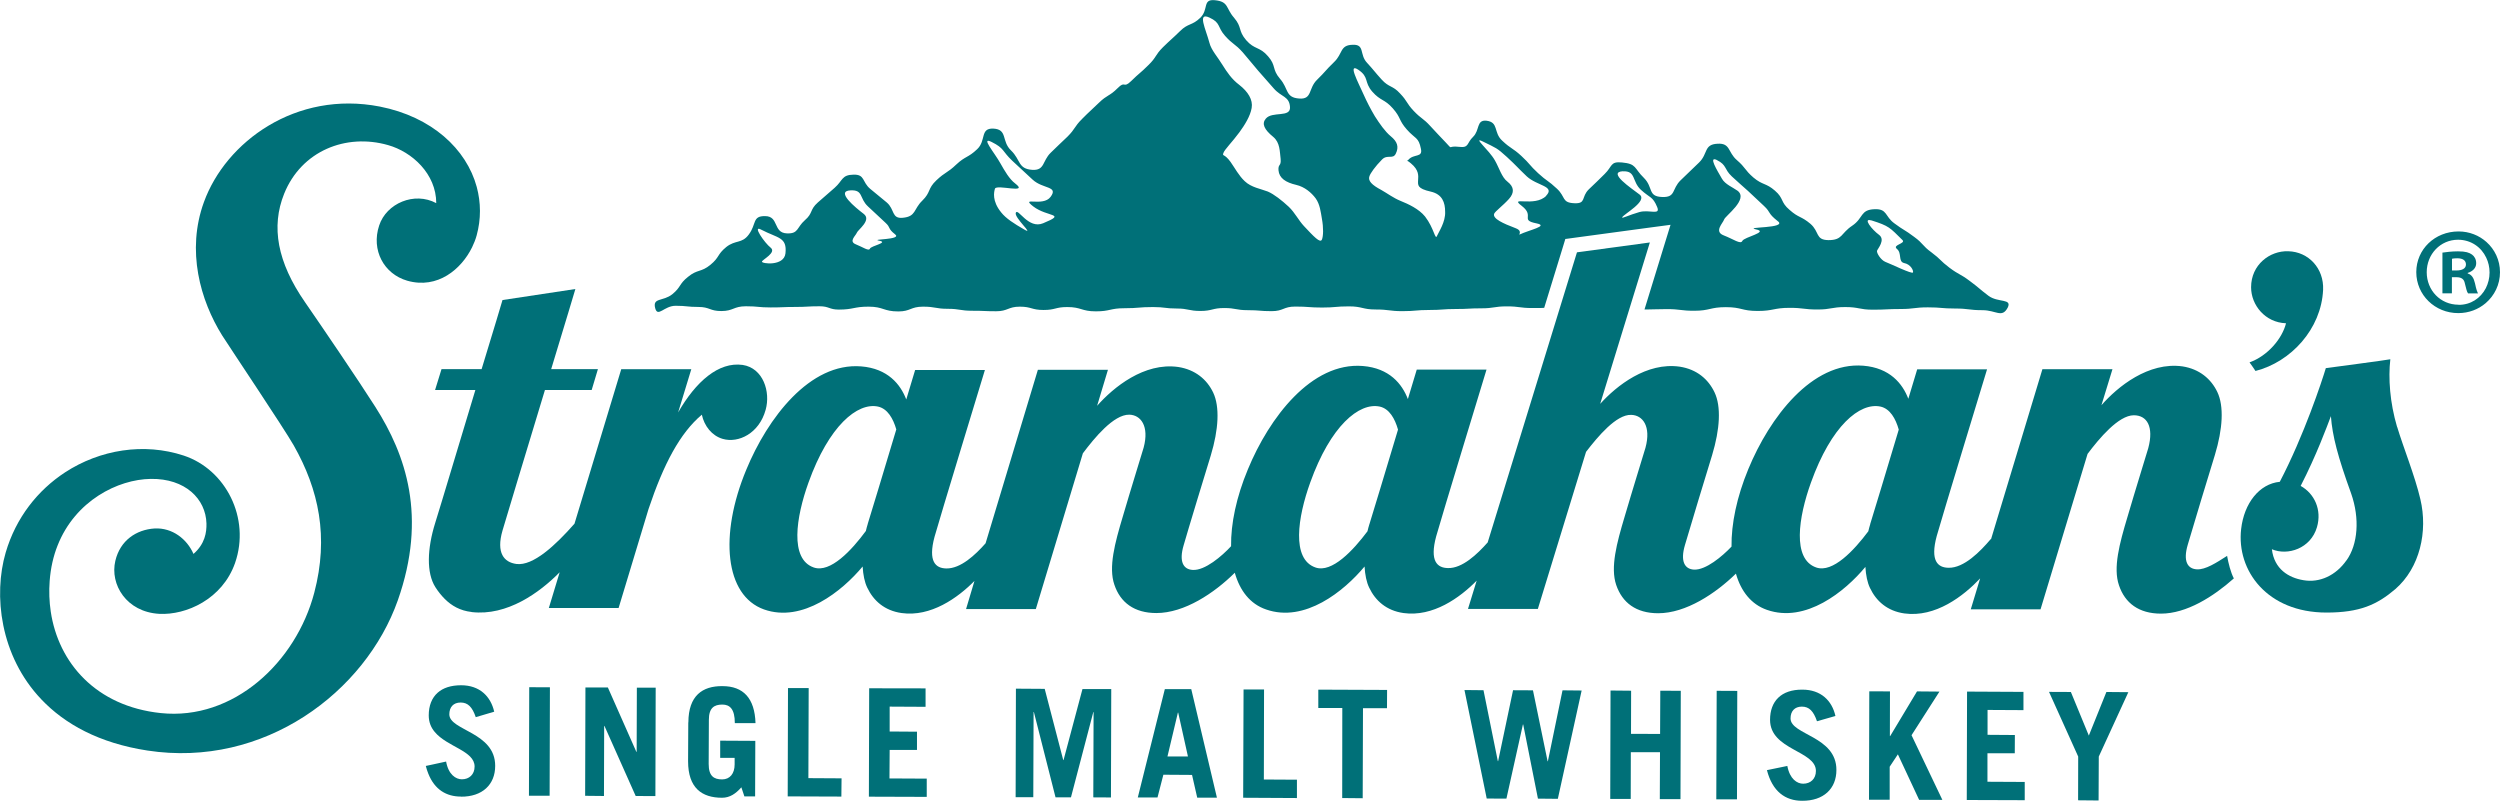 <?xml version="1.0" encoding="UTF-8"?>
<svg id="Layer_2" data-name="Layer 2" xmlns="http://www.w3.org/2000/svg" viewBox="0 0 256.22 82.07">
  <defs>
    <style>
      .cls-1 {
        fill: #007078;
        stroke-width: 0px;
      }
    </style>
  </defs>
  <g id="Layer_2-2" data-name="Layer 2">
    <g>
      <polygon class="cls-1" points="132.92 79.91 129.53 79.89 129.55 70.66 127.45 70.66 127.41 81.76 132.92 81.79 132.92 79.91 132.92 79.91 132.92 79.91"/>
      <polygon class="cls-1" points="137.56 81.79 139.66 81.81 139.69 72.58 142.15 72.58 142.16 70.71 135.11 70.68 135.11 72.56 137.57 72.56 137.56 81.79 137.56 81.79 137.56 81.79"/>
      <polygon class="cls-1" points="193.67 78.58 194.51 77.31 196.69 81.98 199.07 81.98 195.91 75.35 198.77 70.88 196.47 70.86 193.72 75.44 193.69 75.44 193.7 70.86 191.58 70.85 191.55 81.96 193.67 81.96 193.67 78.58 193.67 78.58 193.67 78.58"/>
      <polygon class="cls-1" points="207.51 80.14 203.69 80.12 203.69 77.2 206.49 77.2 206.5 75.33 203.7 75.31 203.7 72.76 207.38 72.78 207.38 70.91 201.6 70.88 201.57 81.99 207.51 82.01 207.51 80.14 207.51 80.14 207.51 80.14"/>
      <polygon class="cls-1" points="167.14 77.09 170.13 77.09 170.11 81.9 172.23 81.9 172.26 70.8 170.16 70.79 170.14 75.22 167.16 75.21 167.17 70.79 165.06 70.77 165.03 81.88 167.13 81.88 167.14 77.09 167.14 77.09 167.14 77.09"/>
      <polygon class="cls-1" points="154.39 81.85 156.08 74.25 156.11 74.25 157.62 81.85 159.66 81.87 162.1 70.77 160.14 70.75 158.64 78.02 158.61 78.02 157.11 70.75 155.07 70.74 153.54 78.01 153.51 78.01 152.04 70.74 150.09 70.72 152.37 81.84 154.39 81.85 154.39 81.85 154.39 81.85"/>
      <path class="cls-1" d="M184.8,80.32c-.62,0-1.37-.48-1.62-1.82l-2.09.43c.56,2.19,1.89,3.14,3.6,3.14,2.21.02,3.52-1.25,3.52-3.15.02-3.48-4.7-3.6-4.7-5.29,0-.74.42-1.21,1.16-1.21s1.19.45,1.55,1.5l1.89-.54c-.35-1.58-1.5-2.7-3.38-2.7-2.18-.02-3.32,1.19-3.32,3.09,0,3.11,4.7,3.15,4.7,5.24,0,.82-.56,1.31-1.3,1.31h0Z"/>
      <polygon class="cls-1" points="65.25 77.06 65.22 77.06 62.3 70.46 60 70.46 59.97 81.56 61.9 81.58 61.92 74.4 61.95 74.4 65.15 81.58 67.17 81.59 67.2 70.48 65.27 70.48 65.25 77.06 65.25 77.06 65.25 77.06"/>
      <path class="cls-1" d="M70.54,74.05l-.02,3.97c0,2.75,1.42,3.74,3.48,3.74.8,0,1.41-.42,1.98-1.07l.31.93h1.1l.02-5.69-3.6-.02v1.76h1.48v.68c0,.94-.49,1.53-1.28,1.53-.85,0-1.38-.34-1.38-1.58l.02-4.53c0-1.22.54-1.56,1.38-1.56.77,0,1.28.46,1.28,1.9h2.12c-.08-2.54-1.24-3.79-3.39-3.79-2.04-.02-3.48.97-3.49,3.71h0Z"/>
      <polygon class="cls-1" points="54.21 81.55 56.33 81.55 56.36 70.44 54.24 70.43 54.21 81.55 54.21 81.55 54.21 81.55"/>
      <polygon class="cls-1" points="212.98 82.02 215.08 82.04 215.1 77.54 218.13 70.94 215.88 70.92 214.08 75.39 212.24 70.92 210 70.91 212.99 77.54 212.98 82.02 212.98 82.02 212.98 82.02"/>
      <polygon class="cls-1" points="105.93 72.97 105.96 72.97 108.18 81.72 109.76 81.72 112.05 72.98 112.08 72.98 112.05 81.72 113.86 81.73 113.89 70.62 110.94 70.62 109 77.9 108.97 77.9 107.07 70.6 104.12 70.58 104.09 81.7 105.9 81.7 105.93 72.97 105.93 72.97 105.93 72.97"/>
      <path class="cls-1" d="M119.25,79.4l2.92.02.53,2.33h2.02l-2.63-11.12h-2.71l-2.77,11.1h2.02l.6-2.33h0ZM120.72,73.03h.03l1,4.5h-2.1l1.07-4.5h0Z"/>
      <polygon class="cls-1" points="86.25 79.77 82.85 79.75 82.88 70.52 80.76 70.52 80.73 81.62 86.23 81.64 86.25 79.77 86.25 79.77 86.25 79.77"/>
      <path class="cls-1" d="M256.22,27.9c0-1.24-.54-2.34-1.39-3.1-.75-.67-1.75-1.08-2.86-1.08-2.42,0-4.33,1.83-4.33,4.17s1.91,4.2,4.3,4.2c1.08,0,2.06-.38,2.81-1.02.9-.77,1.47-1.9,1.47-3.18h0ZM251.97,31.23c-1.86,0-3.26-1.48-3.26-3.33s1.4-3.33,3.21-3.33c1.31,0,2.38.75,2.89,1.84.22.46.34.97.34,1.52,0,.58-.14,1.12-.38,1.6-.53,1.03-1.56,1.73-2.8,1.71h0Z"/>
      <polygon class="cls-1" points="94.98 79.8 91.16 79.78 91.18 76.86 93.98 76.86 93.98 74.99 91.18 74.97 91.18 72.42 94.86 72.44 94.86 70.55 89.08 70.54 89.05 81.65 94.98 81.67 94.98 79.8 94.98 79.8 94.98 79.8"/>
      <polygon class="cls-1" points="178.05 70.81 175.94 70.8 175.9 81.92 178.02 81.92 178.05 70.81 178.05 70.81 178.05 70.81"/>
      <path class="cls-1" d="M47.23,81.65c2.21.02,3.52-1.25,3.52-3.15.02-3.48-4.7-3.62-4.7-5.29,0-.74.42-1.21,1.16-1.21s1.19.45,1.55,1.5l1.89-.56c-.36-1.58-1.5-2.71-3.39-2.71-1.04,0-1.85.27-2.4.76-.61.54-.92,1.34-.92,2.33,0,.7.24,1.25.61,1.69,1.27,1.54,4.09,1.93,4.09,3.55,0,.82-.56,1.31-1.3,1.31-.62,0-1.38-.48-1.62-1.82l-1.42.31-.66.14c.07.29.16.55.26.8.65,1.63,1.85,2.34,3.34,2.34h0Z"/>
      <path class="cls-1" d="M160.46,24.49l.95-.13,7.47-1.01,2.33-.31-.69,2.24-1.98,6.44h.15c.79,0,1.01-.04,2.14-.04,1.4,0,1.4.17,2.8.17,1.62,0,1.62-.37,3.25-.37s1.62.39,3.25.39,1.65-.32,3.29-.32c1.43,0,1.43.17,2.85.17s1.43-.25,2.85-.25,1.42.27,2.83.27,1.43-.07,2.83-.07,1.4-.17,2.8-.17,1.4.12,2.8.12,1.4.17,2.8.17,1.99.84,2.58-.25c.49-.98-.98-.49-1.97-1.23-.98-.74-.93-.79-1.92-1.52-.98-.74-1.08-.61-2.07-1.35-.98-.74-.86-.84-1.84-1.57-.98-.71-.81-.89-1.79-1.6-.98-.74-1.06-.66-2.02-1.38-.98-.71-.71-1.5-2.02-1.45-1.5.05-1.13.91-2.31,1.7-1.18.79-.96,1.47-2.43,1.47-1.35-.02-.89-.84-1.84-1.67-.96-.81-1.2-.59-2.14-1.43-.96-.81-.56-1.16-1.5-1.97-.93-.81-1.25-.54-2.21-1.35-.93-.81-.76-.98-1.7-1.79-.93-.81-.64-1.75-1.97-1.67-1.43.07-.96,1.01-1.89,1.92-.96.91-.93.91-1.89,1.82-.94.91-.47,1.77-1.89,1.72-1.52-.05-.89-.98-1.89-1.97-1.01-.98-.71-1.43-2.24-1.57-1.21-.12-.96.39-1.77,1.18-.81.79-.81.81-1.62,1.57-.81.79-.25,1.48-1.47,1.43-1.33-.05-.89-.64-1.79-1.48-.91-.86-1.03-.76-1.94-1.6-.91-.84-.81-.93-1.72-1.77-.91-.84-1.06-.71-1.97-1.57-.91-.84-.32-1.89-1.62-2.04-1.03-.1-.66.98-1.35,1.65-.69.66-.39,1.16-1.45,1.03-1.23-.15-.57.39-1.35-.44-.79-.84-.81-.84-1.57-1.67-.76-.84-.93-.74-1.72-1.57-.79-.84-.61-.96-1.4-1.79-.76-.84-1.13-.59-1.89-1.43-.76-.84-.74-.89-1.5-1.72-.79-.84-.2-1.89-1.45-1.84-1.35.02-1.01.91-1.92,1.77-.91.88-.84.93-1.75,1.82-.91.89-.47,2.02-1.82,1.92-1.45-.1-1.08-1.01-1.97-2.02-.86-1.01-.37-1.33-1.23-2.31-.86-1.01-1.38-.66-2.24-1.65-.86-1.01-.39-1.3-1.25-2.31-.86-.98-.52-1.65-1.97-1.79-1.28-.12-.61.93-1.47,1.79-.86.84-1.25.54-2.09,1.38-.86.84-.89.81-1.75,1.65-.84.84-.64,1.01-1.5,1.84-.84.84-.91.79-1.75,1.62-.86.84-.57-.1-1.4.74-.84.84-1.06.66-1.92,1.5-.86.84-.89.81-1.72,1.65-.84.84-.66.98-1.5,1.82-.86.84-.88.81-1.72,1.65-.86.84-.59,1.82-1.87,1.75-1.5-.1-1.18-1.01-2.19-1.99-1.01-.96-.32-2.16-1.82-2.24-1.38-.05-.71,1.23-1.65,2.11-.93.89-1.2.69-2.14,1.57-.93.89-1.11.74-2.04,1.62-.93.88-.54,1.2-1.45,2.09-.91.88-.62,1.62-1.99,1.75-1.18.12-.81-.86-1.65-1.57-.84-.71-.86-.69-1.7-1.4-.84-.71-.52-1.48-1.7-1.45-1.23.02-1.08.59-1.94,1.35-.86.76-.86.74-1.72,1.5-.86.76-.47,1.08-1.33,1.82-.86.76-.64,1.4-1.84,1.35-1.45-.05-.79-1.77-2.24-1.77-1.33-.02-.86.81-1.67,1.89-.71.96-1.35.52-2.31,1.28-.96.79-.66,1.03-1.62,1.82-.96.79-1.33.44-2.29,1.23-.96.76-.69,1.03-1.62,1.79-.96.76-2.04.32-1.75,1.43.27.98.91-.25,2.09-.25s1.18.12,2.34.12,1.16.42,2.34.42c1.25,0,1.25-.49,2.53-.49s1.25.12,2.53.12,1.25-.05,2.51-.05,1.25-.07,2.51-.07c.98,0,.98.34,1.97.34,1.52,0,1.52-.3,3.05-.3s1.52.49,3.05.49c1.25,0,1.25-.49,2.53-.49s1.28.22,2.53.22,1.25.2,2.53.2,1.23.05,2.43.05,1.23-.47,2.43-.47,1.2.34,2.43.34,1.2-.3,2.43-.3c1.45,0,1.45.44,2.93.44s1.45-.32,2.93-.32,1.45-.12,2.93-.12c1.23,0,1.23.15,2.43.15s1.23.25,2.43.25,1.23-.3,2.43-.3,1.2.22,2.43.22,1.2.1,2.43.1,1.2-.47,2.43-.47c1.38,0,1.38.1,2.75.1s1.38-.12,2.75-.12,1.38.32,2.75.32,1.38.17,2.73.17,1.38-.12,2.75-.12,1.38-.1,2.73-.1,1.3-.07,2.61-.07,1.3-.2,2.61-.2,1.3.17,2.61.17h.37c.36,0,.63,0,.85-.02l1.89-6.15.28-.92h0ZM191.78,22.58c1.87.59,1.89.74,3.2,2.02.37.37-1.08.49-.57.91.54.44.1,1.3.74,1.45.66.12.98.76.91.96-.05.22-2.31-.89-2.83-1.08-.49-.2-.91-.93-.86-1.13.05-.2.91-1.13.2-1.65-.71-.52-1.7-1.75-.79-1.47h0ZM175.97,16.41c1.03.52.71.91,1.52,1.67.81.76.84.74,1.67,1.5q.81.76,1.62,1.52c.76.71.34.71,1.4,1.55,1.13.79-3.57.57-2.21.86,1.35.27-1.23.79-1.4,1.18-.17.39-.89-.17-1.92-.57-1.01-.39-.07-1.25.05-1.62.12-.39,2.53-2.07,1.38-2.95-.47-.34-1.28-.66-1.6-1.23-.49-.86-1.43-2.36-.52-1.92h0ZM166.33,17.56c1.35-.07.91,1.03,1.84,1.89.94.86,1.21.66,1.67,1.77.37.89-.81.22-1.84.52-1.06.3-1.79.69-1.75.54.1-.3,2.66-1.67,1.79-2.34-.86-.66-3.32-2.29-1.72-2.39h0ZM80.5,25.97c-.15,1.35-2.48,1.06-2.41.84.07-.22,1.52-.93.89-1.43-.61-.47-1.94-2.38-.96-1.84,1.7.89,2.66.74,2.48,2.43h0ZM90.12,24.67c.98.2-.84.52-.96.81-.12.3-.71-.15-1.45-.44-.76-.3,0-.89.1-1.18.1-.3,1.55-1.3.71-1.94-.84-.64-2.93-2.34-1.35-2.41,1.33-.07.88.81,1.79,1.65q.91.84,1.79,1.67c.57.52.2.57.98,1.18.79.59-2.63.47-1.62.66h0ZM106.91,22.88c-1.52.64-2.58-1.6-2.8-1.08-.22.49,1.99,2.38.86,1.72-1.06-.61-1.87-1.13-2.36-1.75-.96-1.18-.74-2.09-.64-2.43.17-.49,3.54.59,2.07-.54-.59-.44-1.08-1.3-1.5-2.04-.61-1.11-2.09-2.8-.91-2.21,1.33.66,1.06.93,2.11,1.92q1.06.98,2.09,1.94c1.06.98,2.68.64,1.84,1.77-.79,1.06-3.15-.1-1.77.98,1.45,1.11,3.49.69,1.01,1.72h0ZM135.48,24.55c-.17.42-.86-.34-1.84-1.38-.54-.57-.93-1.38-1.55-1.97-.71-.66-1.52-1.3-2.16-1.57-.69-.27-1.7-.42-2.36-1.06-.61-.57-1.01-1.35-1.45-1.97-.66-.91-.86-.54-.74-.91.12-.37.91-1.13,1.65-2.14.54-.74,1.11-1.65,1.25-2.48.15-.84-.37-1.67-1.28-2.38-.76-.57-1.25-1.3-1.7-2.02-.47-.79-1.16-1.52-1.35-2.29-.37-1.4-1.28-3.17,0-2.58,1.18.54.79.96,1.6,1.87.81.91,1.01.79,1.82,1.7.79.91.76.93,1.57,1.87q.81.91,1.6,1.82c.79.91,1.6.79,1.67,1.92.07,1.11-1.82.39-2.48,1.18-.44.52-.17,1.11.76,1.87.71.59.66,1.5.76,2.26.07.79-.27.47-.22,1.16.07.81.74,1.25,1.82,1.5.86.2,1.55.79,1.99,1.38.44.61.52,1.4.64,2.09.17.93.15,1.77,0,2.14h0ZM147.28,24.18c-.2.47-.3-.79-1.23-1.99-.64-.79-1.72-1.28-2.51-1.6-.74-.3-1.38-.79-1.99-1.13-.93-.49-1.38-.93-1.2-1.4.1-.3.57-.98,1.3-1.72.54-.54,1.11.02,1.4-.59.34-.69.17-1.23-.52-1.79-.59-.49-1.13-1.28-1.62-2.04-.44-.74-.84-1.52-1.16-2.24-.57-1.28-1.65-3.27-.54-2.53,1.13.76.57,1.25,1.43,2.24.86.98,1.25.74,2.11,1.72.86.98.57,1.18,1.43,2.16.86.98,1.21.76,1.45,1.99.2.93-.74.47-1.3,1.13-.05.05-.07.07-.12.1.1.02.22.1.39.25.86.71.76,1.3.74,1.7-.02.54-.12.88,1.3,1.2,1.18.27,1.47,1.11,1.47,2.07.05,1.03-.66,2.07-.84,2.48h0ZM158.47,20.07c-1.18,1.2-3.88-.02-2.51,1.03,1.38,1.06-.22,1.45,1.5,1.79,1.33.27-.71.66-1.75,1.16.1-.25.12-.47-.37-.66-1.3-.49-2.38-.98-2.21-1.48.1-.25.91-.84,1.52-1.52.57-.64.54-1.23-.15-1.77-.59-.44-.86-1.43-1.28-2.16-.61-1.11-2.41-2.53-1.21-1.94,1.33.66,1.38.61,2.43,1.57,1.06.98,1.01,1.01,2.04,1.99,1.06.98,2.95.98,1.97,1.99h0Z"/>
      <path class="cls-1" d="M48.34,62.73c3.64.42,6.96-1.99,9.02-4.08l-1.11,3.66h7.15l3.07-10.15c1.55-4.62,3.22-7.77,5.46-9.66.25,1.16,1.03,2.16,2.14,2.48,1.62.47,3.74-.57,4.4-2.98.52-1.84-.25-4.28-2.36-4.6-2.46-.34-4.79,1.7-6.61,4.87l1.35-4.43h-7.18l-4.79,15.83c-1.97,2.24-4.25,4.35-5.95,4.13-1.28-.17-2.09-1.13-1.43-3.42.25-.86,2.41-8.02,4.35-14.41h4.79l.64-2.14h-4.79c1.38-4.52,2.48-8.21,2.48-8.21l-7.47,1.13s-.93,3.15-2.14,7.08h-4.11l-.66,2.14h4.13c-.67,2.22-1.37,4.56-2.01,6.67-1.07,3.56-1.94,6.44-2.1,6.93-.84,2.68-.91,5.14,0,6.59.28.44.6.85.97,1.22.7.7,1.58,1.21,2.75,1.34h0Z"/>
      <path class="cls-1" d="M204.02,55.26c-1.06,1.25-2.73,2.97-4.33,2.93-1.08-.02-1.89-.69-1.2-3.25.44-1.6,5.16-17.09,5.16-17.09h-7.16s-.37,1.23-.91,3.02c-.59-1.55-1.89-3.17-4.62-3.39-5.26-.42-9.59,5.29-11.78,10.6-1.18,2.85-1.75,5.61-1.72,7.94-.96,1.01-2.63,2.41-3.84,2.36-.96-.05-1.43-.84-.93-2.53.34-1.2,2.41-8.01,2.78-9.2.81-2.68.94-4.99.25-6.44-.64-1.35-1.82-2.36-3.56-2.63-3.39-.49-6.47,1.94-8.16,3.81l2.45-7.97h0l2.64-8.57-7.47,1.01-2.33,7.57h0l-6.82,22.16c-1.06,1.2-2.61,2.68-4.08,2.63-1.08-.02-1.89-.69-1.2-3.25.44-1.6,5.16-17.09,5.16-17.09h-7.15s-.37,1.23-.91,3.02c-.59-1.55-1.89-3.17-4.62-3.39-5.26-.42-9.59,5.29-11.78,10.6-1.18,2.83-1.75,5.56-1.72,7.87-.93,1.01-2.68,2.51-3.93,2.43-.96-.05-1.43-.84-.93-2.53.34-1.21,2.41-8.02,2.78-9.2.81-2.68.93-4.99.25-6.44-.64-1.35-1.84-2.36-3.59-2.63-3.49-.49-6.64,2.09-8.31,3.98l1.11-3.69h-7.18l-5.36,17.78c-1.06,1.2-2.56,2.61-4.03,2.58-1.08-.02-1.89-.69-1.2-3.25.44-1.6,5.16-17.09,5.16-17.09h-7.15s-.37,1.23-.91,3.02c-.59-1.55-1.89-3.17-4.62-3.39-5.26-.42-9.59,5.29-11.78,10.6-2.78,6.69-2.19,12.88,1.82,14.31,3.96,1.4,8.02-1.89,10.11-4.4.05.86.2,1.6.47,2.16.64,1.35,1.77,2.36,3.52,2.61,3,.42,5.75-1.55,7.47-3.29l-.86,2.88h7.15l4.82-15.96c1.18-1.57,3.15-3.98,4.75-3.96,1.18.02,2.07,1.16,1.48,3.37-.12.42-1.35,4.38-2.14,7.08-.81,2.7-1.48,5.19-.86,6.98.61,1.82,2.04,2.9,4.3,2.9,2.88,0,5.93-2.04,8.04-4.13.52,1.84,1.57,3.2,3.2,3.76,3.98,1.4,8.01-1.89,10.1-4.4.05.86.2,1.6.47,2.16.64,1.35,1.77,2.36,3.52,2.61,3.02.42,5.78-1.57,7.5-3.32l-.89,2.9h7.16l4.94-16.1c1.21-1.57,3.1-3.84,4.62-3.79,1.18.02,2.07,1.16,1.47,3.37-.12.42-1.35,4.38-2.14,7.08-.81,2.7-1.47,5.19-.86,6.98.62,1.82,2.04,2.9,4.3,2.9,2.85,0,5.88-2.02,7.97-4.06.52,1.82,1.57,3.15,3.17,3.71,3.98,1.4,8.02-1.89,10.1-4.4.05.86.2,1.6.47,2.16.64,1.35,1.77,2.36,3.52,2.61,3.2.44,6.07-1.79,7.77-3.59l-.96,3.17h7.15l2.37-7.84,2.45-8.09c1.18-1.57,3.17-3.96,4.74-3.96,1.35,0,2.07,1.16,1.48,3.37-.12.42-1.35,4.38-2.14,7.08-.81,2.7-1.48,5.19-.86,6.98.61,1.82,2.04,2.9,4.3,2.9,2.63,0,5.38-1.75,7.47-3.61-.32-.61-.56-1.57-.69-2.31-1.11.71-2.21,1.43-3.1,1.38-.96-.05-1.43-.84-.93-2.53.34-1.2,2.41-8.02,2.78-9.2.81-2.68.94-4.99.25-6.44-.64-1.35-1.84-2.36-3.57-2.63-3.49-.49-6.66,2.09-8.31,3.98l1.13-3.69h-7.18l-5.26,17.41h0ZM88.94,53.68c-.07.25-.15.49-.2.74-1.45,1.97-3.64,4.33-5.34,3.74-2.48-.86-1.82-5.14-.54-8.7,2.09-5.83,5.02-8.24,7.13-7.79.98.22,1.55,1.23,1.87,2.34-1.23,4.11-2.68,8.9-2.93,9.69h0ZM140.35,53.71c-.07.25-.15.49-.2.74-1.45,1.94-3.64,4.3-5.33,3.71-2.48-.86-1.82-5.14-.54-8.7,2.09-5.83,5.02-8.24,7.13-7.79.98.22,1.55,1.23,1.87,2.36-1.23,4.11-2.68,8.9-2.93,9.69h0ZM191.68,53.71c-.07.25-.15.49-.2.74-1.45,1.94-3.64,4.3-5.34,3.71-2.48-.86-1.82-5.14-.54-8.7,2.09-5.83,5.01-8.24,7.13-7.79.98.22,1.55,1.23,1.87,2.36-1.23,4.11-2.68,8.9-2.93,9.69h0Z"/>
      <path class="cls-1" d="M15.1,76.92c11.97,1.84,22.35-6,25.67-15.39,3.02-8.58.84-14.9-2.31-19.84-1.67-2.63-5.53-8.31-7.2-10.72-2.85-4.11-3.49-7.74-2.14-11.11,1.77-4.4,6.34-6.22,10.65-4.99,2.46.69,4.94,2.95,4.94,5.95-2.24-1.21-5.11.02-5.85,2.29-.84,2.53.49,4.97,2.88,5.66,3.12.89,5.55-1.2,6.64-3.42.2-.41.36-.82.47-1.22.46-1.68.44-3.37.01-4.97-1.05-3.88-4.6-7.19-9.94-8.24-8.58-1.67-15.78,3.61-18.02,9.79-1.82,4.99-.37,10.08,1.87,13.67.76,1.2,6.34,9.52,7.33,11.26,2.58,4.55,3.61,9.39,2.11,15.1-1.87,7.11-8.26,13.13-15.74,12.34-6.63-.7-10.49-5.15-11.27-10.41-.15-1.02-.19-2.06-.11-3.12.1-1.35.38-2.56.81-3.64,1.81-4.59,6.18-6.79,9.56-6.83,3.52-.05,5.63,2.04,5.7,4.57.02.91-.15,2.09-1.33,3.12-.66-1.52-2.16-2.7-3.98-2.61-1.89.12-3.54,1.23-4.03,3.32-.57,2.41,1.13,5.24,4.5,5.43,2.75.15,6.47-1.5,7.77-5.21,1.6-4.6-.96-9.59-5.26-11.01-4.07-1.34-8.57-.62-12.16,1.72-2.8,1.83-5.04,4.64-6.09,8.23-1.26,4.32-.6,10.57,3.67,15.05,2.39,2.51,5.9,4.47,10.86,5.23h0Z"/>
      <path class="cls-1" d="M252.91,28.02v-.05c.48-.15.87-.48.87-.99,0-.41-.18-.71-.43-.89-.28-.2-.64-.33-1.43-.33-.69,0-1.22.08-1.6.13v4.17h.97v-1.65h.46c.53,0,.79.2.87.64.13.51.2.87.33,1.02h1.02c-.08-.15-.18-.38-.31-1.02-.13-.56-.33-.89-.74-1.02h0ZM251.76,27.72h-.46v-1.2c.1-.03.28-.05.54-.05.61,0,.89.25.89.64,0,.43-.43.61-.97.61h0Z"/>
      <path class="cls-1" d="M245.67,43.75c-.74-2.51-.91-4.99-.69-6.93-.25.07-6.49.89-6.61.91-.39,1.3-2.24,6.91-4.72,11.65-2.09.2-3.66,2.19-3.96,4.84-.49,4.25,2.66,8.56,8.75,8.56,3.39,0,5.16-.79,7.06-2.41,2.51-2.19,3.34-5.9,2.56-9.2-.54-2.34-1.77-5.38-2.38-7.42h0ZM240.49,57.42c-1.08,1.55-2.75,2.34-4.43,2.04-1.5-.25-2.98-1.13-3.22-3.17,1.62.69,3.98-.07,4.62-2.26.52-1.77-.25-3.44-1.67-4.23,1.62-3.15,2.68-6.05,3.1-7.15.15,2.04.71,4.16,2.07,7.92.91,2.58.69,5.24-.47,6.86h0Z"/>
      <path class="cls-1" d="M234.29,33.13c-.39,1.57-1.87,3.34-3.74,4.01.02.02.61.86.61.88,3.64-.93,6.74-4.3,6.93-8.31.1-2.21-1.5-3.91-3.57-3.96-1.89-.07-3.81,1.38-3.81,3.69,0,1.84,1.45,3.61,3.56,3.69h0Z"/>
    </g>
  </g>
</svg>